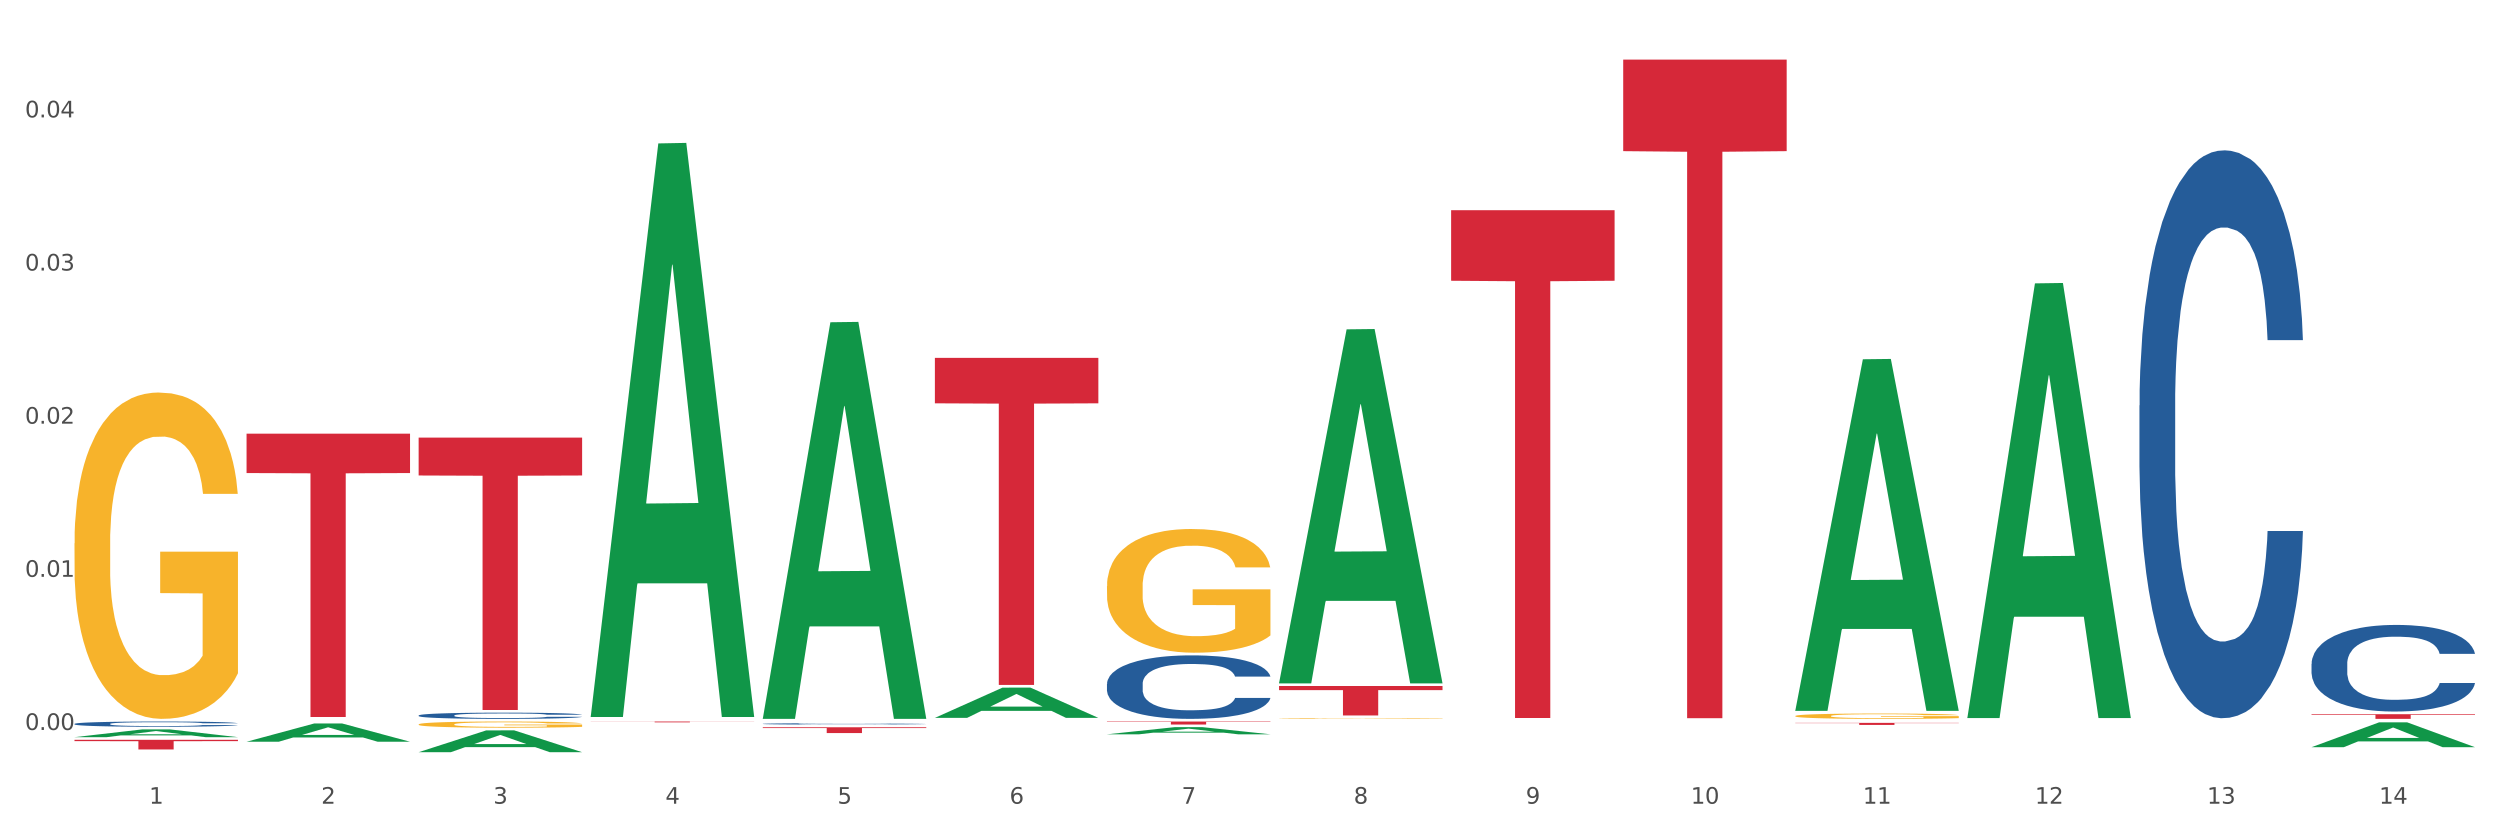 <?xml version="1.0" encoding="utf-8" standalone="no"?>
<!DOCTYPE svg PUBLIC "-//W3C//DTD SVG 1.1//EN"
  "http://www.w3.org/Graphics/SVG/1.1/DTD/svg11.dtd">
<svg xmlns:xlink="http://www.w3.org/1999/xlink" width="1080pt" height="360pt" viewBox="0 0 1080 360" xmlns="http://www.w3.org/2000/svg" version="1.1">
 <rect x="0" y="0" width="1080" height="360" fill="#333333" stroke="none"/>
 <defs>
  <style type="text/css">*{stroke-linejoin: round; stroke-linecap: butt}</style>
 </defs>
 <g id="figure_1">
  <g id="patch_1">
   <path d="M 0 360 
L 1080 360 
L 1080 0 
L 0 0 
z
" style="fill: #ffffff; stroke: #ffffff; stroke-linejoin: miter"/>
  </g>
  <g id="axes_1">
   <g id="matplotlib.axis_1">
    <g id="xtick_1">
     <g id="text_1">
      <!-- 1 -->
      <g style="fill: #4d4d4d" transform="translate(64.432 347.204) scale(0.096 -0.096)">
       <defs>
        <path id="DejaVuSans-31" d="M 794 531 
L 1825 531 
L 1825 4091 
L 703 3866 
L 703 4441 
L 1819 4666 
L 2450 4666 
L 2450 531 
L 3481 531 
L 3481 0 
L 794 0 
L 794 531 
z
" transform="scale(0.016)"/>
       </defs>
       <use xlink:href="#DejaVuSans-31"/>
      </g>
     </g>
    </g>
    <g id="xtick_2">
     <g id="text_2">
      <!-- 2 -->
      <g style="fill: #4d4d4d" transform="translate(138.771 347.204) scale(0.096 -0.096)">
       <defs>
        <path id="DejaVuSans-32" d="M 1228 531 
L 3431 531 
L 3431 0 
L 469 0 
L 469 531 
Q 828 903 1448 1529 
Q 2069 2156 2228 2338 
Q 2531 2678 2651 2914 
Q 2772 3150 2772 3378 
Q 2772 3750 2511 3984 
Q 2250 4219 1831 4219 
Q 1534 4219 1204 4116 
Q 875 4013 500 3803 
L 500 4441 
Q 881 4594 1212 4672 
Q 1544 4750 1819 4750 
Q 2544 4750 2975 4387 
Q 3406 4025 3406 3419 
Q 3406 3131 3298 2873 
Q 3191 2616 2906 2266 
Q 2828 2175 2409 1742 
Q 1991 1309 1228 531 
z
" transform="scale(0.016)"/>
       </defs>
       <use xlink:href="#DejaVuSans-32"/>
      </g>
     </g>
    </g>
    <g id="xtick_3">
     <g id="text_3">
      <!-- 3 -->
      <g style="fill: #4d4d4d" transform="translate(213.109 347.204) scale(0.096 -0.096)">
       <defs>
        <path id="DejaVuSans-33" d="M 2597 2516 
Q 3050 2419 3304 2112 
Q 3559 1806 3559 1356 
Q 3559 666 3084 287 
Q 2609 -91 1734 -91 
Q 1441 -91 1130 -33 
Q 819 25 488 141 
L 488 750 
Q 750 597 1062 519 
Q 1375 441 1716 441 
Q 2309 441 2620 675 
Q 2931 909 2931 1356 
Q 2931 1769 2642 2001 
Q 2353 2234 1838 2234 
L 1294 2234 
L 1294 2753 
L 1863 2753 
Q 2328 2753 2575 2939 
Q 2822 3125 2822 3475 
Q 2822 3834 2567 4026 
Q 2313 4219 1838 4219 
Q 1578 4219 1281 4162 
Q 984 4106 628 3988 
L 628 4550 
Q 988 4650 1302 4700 
Q 1616 4750 1894 4750 
Q 2613 4750 3031 4423 
Q 3450 4097 3450 3541 
Q 3450 3153 3228 2886 
Q 3006 2619 2597 2516 
z
" transform="scale(0.016)"/>
       </defs>
       <use xlink:href="#DejaVuSans-33"/>
      </g>
     </g>
    </g>
    <g id="xtick_4">
     <g id="text_4">
      <!-- 4 -->
      <g style="fill: #4d4d4d" transform="translate(287.448 347.204) scale(0.096 -0.096)">
       <defs>
        <path id="DejaVuSans-34" d="M 2419 4116 
L 825 1625 
L 2419 1625 
L 2419 4116 
z
M 2253 4666 
L 3047 4666 
L 3047 1625 
L 3713 1625 
L 3713 1100 
L 3047 1100 
L 3047 0 
L 2419 0 
L 2419 1100 
L 313 1100 
L 313 1709 
L 2253 4666 
z
" transform="scale(0.016)"/>
       </defs>
       <use xlink:href="#DejaVuSans-34"/>
      </g>
     </g>
    </g>
    <g id="xtick_5">
     <g id="text_5">
      <!-- 5 -->
      <g style="fill: #4d4d4d" transform="translate(361.787 347.204) scale(0.096 -0.096)">
       <defs>
        <path id="DejaVuSans-35" d="M 691 4666 
L 3169 4666 
L 3169 4134 
L 1269 4134 
L 1269 2991 
Q 1406 3038 1543 3061 
Q 1681 3084 1819 3084 
Q 2600 3084 3056 2656 
Q 3513 2228 3513 1497 
Q 3513 744 3044 326 
Q 2575 -91 1722 -91 
Q 1428 -91 1123 -41 
Q 819 9 494 109 
L 494 744 
Q 775 591 1075 516 
Q 1375 441 1709 441 
Q 2250 441 2565 725 
Q 2881 1009 2881 1497 
Q 2881 1984 2565 2268 
Q 2250 2553 1709 2553 
Q 1456 2553 1204 2497 
Q 953 2441 691 2322 
L 691 4666 
z
" transform="scale(0.016)"/>
       </defs>
       <use xlink:href="#DejaVuSans-35"/>
      </g>
     </g>
    </g>
    <g id="xtick_6">
     <g id="text_6">
      <!-- 6 -->
      <g style="fill: #4d4d4d" transform="translate(436.125 347.204) scale(0.096 -0.096)">
       <defs>
        <path id="DejaVuSans-36" d="M 2113 2584 
Q 1688 2584 1439 2293 
Q 1191 2003 1191 1497 
Q 1191 994 1439 701 
Q 1688 409 2113 409 
Q 2538 409 2786 701 
Q 3034 994 3034 1497 
Q 3034 2003 2786 2293 
Q 2538 2584 2113 2584 
z
M 3366 4563 
L 3366 3988 
Q 3128 4100 2886 4159 
Q 2644 4219 2406 4219 
Q 1781 4219 1451 3797 
Q 1122 3375 1075 2522 
Q 1259 2794 1537 2939 
Q 1816 3084 2150 3084 
Q 2853 3084 3261 2657 
Q 3669 2231 3669 1497 
Q 3669 778 3244 343 
Q 2819 -91 2113 -91 
Q 1303 -91 875 529 
Q 447 1150 447 2328 
Q 447 3434 972 4092 
Q 1497 4750 2381 4750 
Q 2619 4750 2861 4703 
Q 3103 4656 3366 4563 
z
" transform="scale(0.016)"/>
       </defs>
       <use xlink:href="#DejaVuSans-36"/>
      </g>
     </g>
    </g>
    <g id="xtick_7">
     <g id="text_7">
      <!-- 7 -->
      <g style="fill: #4d4d4d" transform="translate(510.464 347.204) scale(0.096 -0.096)">
       <defs>
        <path id="DejaVuSans-37" d="M 525 4666 
L 3525 4666 
L 3525 4397 
L 1831 0 
L 1172 0 
L 2766 4134 
L 525 4134 
L 525 4666 
z
" transform="scale(0.016)"/>
       </defs>
       <use xlink:href="#DejaVuSans-37"/>
      </g>
     </g>
    </g>
    <g id="xtick_8">
     <g id="text_8">
      <!-- 8 -->
      <g style="fill: #4d4d4d" transform="translate(584.803 347.204) scale(0.096 -0.096)">
       <defs>
        <path id="DejaVuSans-38" d="M 2034 2216 
Q 1584 2216 1326 1975 
Q 1069 1734 1069 1313 
Q 1069 891 1326 650 
Q 1584 409 2034 409 
Q 2484 409 2743 651 
Q 3003 894 3003 1313 
Q 3003 1734 2745 1975 
Q 2488 2216 2034 2216 
z
M 1403 2484 
Q 997 2584 770 2862 
Q 544 3141 544 3541 
Q 544 4100 942 4425 
Q 1341 4750 2034 4750 
Q 2731 4750 3128 4425 
Q 3525 4100 3525 3541 
Q 3525 3141 3298 2862 
Q 3072 2584 2669 2484 
Q 3125 2378 3379 2068 
Q 3634 1759 3634 1313 
Q 3634 634 3220 271 
Q 2806 -91 2034 -91 
Q 1263 -91 848 271 
Q 434 634 434 1313 
Q 434 1759 690 2068 
Q 947 2378 1403 2484 
z
M 1172 3481 
Q 1172 3119 1398 2916 
Q 1625 2713 2034 2713 
Q 2441 2713 2670 2916 
Q 2900 3119 2900 3481 
Q 2900 3844 2670 4047 
Q 2441 4250 2034 4250 
Q 1625 4250 1398 4047 
Q 1172 3844 1172 3481 
z
" transform="scale(0.016)"/>
       </defs>
       <use xlink:href="#DejaVuSans-38"/>
      </g>
     </g>
    </g>
    <g id="xtick_9">
     <g id="text_9">
      <!-- 9 -->
      <g style="fill: #4d4d4d" transform="translate(659.142 347.204) scale(0.096 -0.096)">
       <defs>
        <path id="DejaVuSans-39" d="M 703 97 
L 703 672 
Q 941 559 1184 500 
Q 1428 441 1663 441 
Q 2288 441 2617 861 
Q 2947 1281 2994 2138 
Q 2813 1869 2534 1725 
Q 2256 1581 1919 1581 
Q 1219 1581 811 2004 
Q 403 2428 403 3163 
Q 403 3881 828 4315 
Q 1253 4750 1959 4750 
Q 2769 4750 3195 4129 
Q 3622 3509 3622 2328 
Q 3622 1225 3098 567 
Q 2575 -91 1691 -91 
Q 1453 -91 1209 -44 
Q 966 3 703 97 
z
M 1959 2075 
Q 2384 2075 2632 2365 
Q 2881 2656 2881 3163 
Q 2881 3666 2632 3958 
Q 2384 4250 1959 4250 
Q 1534 4250 1286 3958 
Q 1038 3666 1038 3163 
Q 1038 2656 1286 2365 
Q 1534 2075 1959 2075 
z
" transform="scale(0.016)"/>
       </defs>
       <use xlink:href="#DejaVuSans-39"/>
      </g>
     </g>
    </g>
    <g id="xtick_10">
     <g id="text_10">
      <!-- 10 -->
      <g style="fill: #4d4d4d" transform="translate(730.426 347.204) scale(0.096 -0.096)">
       <defs>
        <path id="DejaVuSans-30" d="M 2034 4250 
Q 1547 4250 1301 3770 
Q 1056 3291 1056 2328 
Q 1056 1369 1301 889 
Q 1547 409 2034 409 
Q 2525 409 2770 889 
Q 3016 1369 3016 2328 
Q 3016 3291 2770 3770 
Q 2525 4250 2034 4250 
z
M 2034 4750 
Q 2819 4750 3233 4129 
Q 3647 3509 3647 2328 
Q 3647 1150 3233 529 
Q 2819 -91 2034 -91 
Q 1250 -91 836 529 
Q 422 1150 422 2328 
Q 422 3509 836 4129 
Q 1250 4750 2034 4750 
z
" transform="scale(0.016)"/>
       </defs>
       <use xlink:href="#DejaVuSans-31"/>
       <use xlink:href="#DejaVuSans-30" transform="translate(63.623 0)"/>
      </g>
     </g>
    </g>
    <g id="xtick_11">
     <g id="text_11">
      <!-- 11 -->
      <g style="fill: #4d4d4d" transform="translate(804.765 347.204) scale(0.096 -0.096)">
       <use xlink:href="#DejaVuSans-31"/>
       <use xlink:href="#DejaVuSans-31" transform="translate(63.623 0)"/>
      </g>
     </g>
    </g>
    <g id="xtick_12">
     <g id="text_12">
      <!-- 12 -->
      <g style="fill: #4d4d4d" transform="translate(879.104 347.204) scale(0.096 -0.096)">
       <use xlink:href="#DejaVuSans-31"/>
       <use xlink:href="#DejaVuSans-32" transform="translate(63.623 0)"/>
      </g>
     </g>
    </g>
    <g id="xtick_13">
     <g id="text_13">
      <!-- 13 -->
      <g style="fill: #4d4d4d" transform="translate(953.442 347.204) scale(0.096 -0.096)">
       <use xlink:href="#DejaVuSans-31"/>
       <use xlink:href="#DejaVuSans-33" transform="translate(63.623 0)"/>
      </g>
     </g>
    </g>
    <g id="xtick_14">
     <g id="text_14">
      <!-- 14 -->
      <g style="fill: #4d4d4d" transform="translate(1027.781 347.204) scale(0.096 -0.096)">
       <use xlink:href="#DejaVuSans-31"/>
       <use xlink:href="#DejaVuSans-34" transform="translate(63.623 0)"/>
      </g>
     </g>
    </g>
    <g id="xtick_15"/>
    <g id="xtick_16"/>
    <g id="xtick_17"/>
    <g id="xtick_18"/>
    <g id="xtick_19"/>
    <g id="xtick_20"/>
    <g id="xtick_21"/>
    <g id="xtick_22"/>
    <g id="xtick_23"/>
    <g id="xtick_24"/>
    <g id="xtick_25"/>
    <g id="xtick_26"/>
    <g id="xtick_27"/>
   </g>
   <g id="matplotlib.axis_2">
    <g id="ytick_1">
     <g id="text_15">
      <!-- 0.00 -->
      <g style="fill: #4d4d4d" transform="translate(10.8 315.344) scale(0.096 -0.096)">
       <defs>
        <path id="DejaVuSans-2e" d="M 684 794 
L 1344 794 
L 1344 0 
L 684 0 
L 684 794 
z
" transform="scale(0.016)"/>
       </defs>
       <use xlink:href="#DejaVuSans-30"/>
       <use xlink:href="#DejaVuSans-2e" transform="translate(63.623 0)"/>
       <use xlink:href="#DejaVuSans-30" transform="translate(95.41 0)"/>
       <use xlink:href="#DejaVuSans-30" transform="translate(159.033 0)"/>
      </g>
     </g>
    </g>
    <g id="ytick_2">
     <g id="text_16">
      <!-- 0.01 -->
      <g style="fill: #4d4d4d" transform="translate(10.8 249.188) scale(0.096 -0.096)">
       <use xlink:href="#DejaVuSans-30"/>
       <use xlink:href="#DejaVuSans-2e" transform="translate(63.623 0)"/>
       <use xlink:href="#DejaVuSans-30" transform="translate(95.41 0)"/>
       <use xlink:href="#DejaVuSans-31" transform="translate(159.033 0)"/>
      </g>
     </g>
    </g>
    <g id="ytick_3">
     <g id="text_17">
      <!-- 0.02 -->
      <g style="fill: #4d4d4d" transform="translate(10.8 183.032) scale(0.096 -0.096)">
       <use xlink:href="#DejaVuSans-30"/>
       <use xlink:href="#DejaVuSans-2e" transform="translate(63.623 0)"/>
       <use xlink:href="#DejaVuSans-30" transform="translate(95.41 0)"/>
       <use xlink:href="#DejaVuSans-32" transform="translate(159.033 0)"/>
      </g>
     </g>
    </g>
    <g id="ytick_4">
     <g id="text_18">
      <!-- 0.03 -->
      <g style="fill: #4d4d4d" transform="translate(10.8 116.876) scale(0.096 -0.096)">
       <use xlink:href="#DejaVuSans-30"/>
       <use xlink:href="#DejaVuSans-2e" transform="translate(63.623 0)"/>
       <use xlink:href="#DejaVuSans-30" transform="translate(95.41 0)"/>
       <use xlink:href="#DejaVuSans-33" transform="translate(159.033 0)"/>
      </g>
     </g>
    </g>
    <g id="ytick_5">
     <g id="text_19">
      <!-- 0.04 -->
      <g style="fill: #4d4d4d" transform="translate(10.8 50.72) scale(0.096 -0.096)">
       <use xlink:href="#DejaVuSans-30"/>
       <use xlink:href="#DejaVuSans-2e" transform="translate(63.623 0)"/>
       <use xlink:href="#DejaVuSans-30" transform="translate(95.41 0)"/>
       <use xlink:href="#DejaVuSans-34" transform="translate(159.033 0)"/>
      </g>
     </g>
    </g>
    <g id="ytick_6"/>
    <g id="ytick_7"/>
    <g id="ytick_8"/>
    <g id="ytick_9"/>
   </g>
   <g id="PolyCollection_1">
    <path d="M 32.175 318.455 
L 32.248 318.452 
L 61.37 315.108 
L 73.456 315.105 
L 102.797 318.461 
L 88.818 318.461 
L 82.484 317.68 
L 52.415 317.68 
L 52.197 317.692 
L 46.081 318.461 
L 32.175 318.461 
L 32.175 318.455 
L 56.201 317.213 
L 78.698 317.21 
L 67.559 315.82 
L 67.413 315.814 
L 67.267 315.823 
L 56.128 317.21 
L 56.201 317.213 
L 32.175 318.455 
z
" clip-path="url(#p816a949f11)" style="fill: #109648"/>
    <path d="M 329.53 314.169 
L 400.152 314.169 
L 400.152 314.518 
L 372.371 314.52 
L 372.371 316.681 
L 357.143 316.681 
L 357.143 314.52 
L 329.53 314.518 
L 329.53 314.171 
L 329.53 314.169 
z
" clip-path="url(#p816a949f11)" style="fill: #d62839"/>
    <path d="M 255.191 311.697 
L 325.813 311.697 
L 325.813 311.747 
L 298.033 311.747 
L 298.033 312.057 
L 282.804 312.057 
L 282.804 311.747 
L 255.191 311.747 
L 255.191 311.697 
L 255.191 311.697 
z
" clip-path="url(#p816a949f11)" style="fill: #d62839"/>
    <path d="M 180.852 189.058 
L 251.474 189.058 
L 251.474 205.409 
L 223.694 205.519 
L 223.694 306.719 
L 208.465 306.719 
L 208.465 205.519 
L 180.852 205.409 
L 180.852 189.168 
L 180.852 189.058 
z
" clip-path="url(#p816a949f11)" style="fill: #d62839"/>
    <path d="M 106.514 187.346 
L 177.135 187.346 
L 177.135 204.356 
L 149.355 204.471 
L 149.355 309.746 
L 134.126 309.746 
L 134.126 204.471 
L 106.514 204.356 
L 106.514 187.461 
L 106.514 187.346 
z
" clip-path="url(#p816a949f11)" style="fill: #d62839"/>
    <path d="M 32.175 319.605 
L 102.797 319.605 
L 102.797 320.182 
L 75.017 320.186 
L 75.017 323.756 
L 59.788 323.756 
L 59.788 320.186 
L 32.175 320.182 
L 32.175 319.609 
L 32.175 319.605 
z
" clip-path="url(#p816a949f11)" style="fill: #d62839"/>
    <path d="M 180.852 309.071 
L 180.936 309.069 
L 180.936 309 
L 181.186 308.907 
L 182.105 308.735 
L 183.273 308.604 
L 185.277 308.452 
L 186.362 308.388 
L 187.781 308.317 
L 190.703 308.201 
L 194.042 308.103 
L 196.379 308.049 
L 198.132 308.015 
L 202.056 307.953 
L 204.31 307.926 
L 206.647 307.904 
L 208.65 307.889 
L 211.989 307.872 
L 214.661 307.865 
L 217.749 307.862 
L 220.337 307.865 
L 223.76 307.875 
L 228.768 307.904 
L 230.688 307.921 
L 233.276 307.951 
L 235.947 307.99 
L 238.118 308.029 
L 240.622 308.086 
L 243.21 308.16 
L 245.714 308.253 
L 247.467 308.339 
L 248.886 308.43 
L 250.139 308.54 
L 251.057 308.661 
L 251.474 308.762 
L 236.198 308.762 
L 235.78 308.671 
L 234.946 308.572 
L 234.111 308.506 
L 233.193 308.452 
L 231.774 308.391 
L 230.521 308.351 
L 228.434 308.305 
L 226.514 308.275 
L 224.928 308.258 
L 223.008 308.243 
L 218.918 308.228 
L 215.996 308.228 
L 214.16 308.233 
L 211.906 308.246 
L 209.986 308.263 
L 207.732 308.292 
L 205.979 308.324 
L 204.226 308.366 
L 203.224 308.396 
L 201.722 308.45 
L 200.72 308.494 
L 199.384 308.57 
L 198.633 308.624 
L 197.297 308.764 
L 196.713 308.867 
L 196.463 308.939 
L 196.296 309.017 
L 196.296 309.401 
L 196.797 309.573 
L 197.214 309.646 
L 197.882 309.73 
L 199.134 309.838 
L 200.97 309.944 
L 202.89 310.02 
L 204.476 310.066 
L 205.979 310.101 
L 207.482 310.128 
L 209.318 310.152 
L 210.821 310.167 
L 213.075 310.182 
L 215.746 310.189 
L 217.833 310.189 
L 222.09 310.177 
L 224.01 310.165 
L 225.847 310.148 
L 227.85 310.121 
L 229.436 310.091 
L 230.354 310.069 
L 231.857 310.022 
L 233.026 309.973 
L 234.027 309.917 
L 234.695 309.867 
L 235.447 309.794 
L 236.031 309.71 
L 236.198 309.666 
L 251.474 309.666 
L 251.14 309.754 
L 250.556 309.84 
L 249.387 309.956 
L 248.469 310.022 
L 247.05 310.103 
L 245.547 310.172 
L 243.46 310.248 
L 241.54 310.305 
L 239.537 310.354 
L 237.367 310.398 
L 233.443 310.46 
L 232.024 310.477 
L 229.019 310.506 
L 226.681 310.524 
L 223.259 310.541 
L 219.753 310.551 
L 216.08 310.553 
L 212.824 310.548 
L 209.235 310.533 
L 206.981 310.519 
L 204.476 310.497 
L 201.555 310.462 
L 198.8 310.42 
L 196.212 310.371 
L 193.791 310.315 
L 191.538 310.251 
L 188.616 310.145 
L 186.445 310.042 
L 184.859 309.946 
L 183.774 309.865 
L 182.689 309.762 
L 182.105 309.691 
L 181.186 309.518 
L 180.852 309.359 
L 180.852 309.071 
z
" clip-path="url(#p816a949f11)" style="fill: #255c99"/>
    <path d="M 329.53 312.701 
L 329.613 312.701 
L 329.613 312.686 
L 329.864 312.665 
L 330.782 312.628 
L 331.951 312.599 
L 333.954 312.566 
L 335.039 312.552 
L 336.458 312.536 
L 339.38 312.511 
L 342.719 312.49 
L 345.057 312.478 
L 346.81 312.47 
L 350.733 312.457 
L 352.987 312.451 
L 355.324 312.446 
L 357.328 312.443 
L 360.667 312.439 
L 363.338 312.438 
L 366.427 312.437 
L 369.015 312.438 
L 372.437 312.44 
L 377.446 312.446 
L 379.366 312.45 
L 381.954 312.456 
L 384.625 312.465 
L 386.795 312.474 
L 389.3 312.486 
L 391.887 312.502 
L 394.392 312.522 
L 396.145 312.541 
L 397.564 312.561 
L 398.816 312.585 
L 399.734 312.612 
L 400.152 312.634 
L 384.875 312.634 
L 384.458 312.614 
L 383.623 312.592 
L 382.788 312.578 
L 381.87 312.566 
L 380.451 312.552 
L 379.199 312.544 
L 377.112 312.534 
L 375.192 312.527 
L 373.606 312.523 
L 371.686 312.52 
L 367.595 312.517 
L 364.674 312.517 
L 362.837 312.518 
L 360.583 312.521 
L 358.663 312.525 
L 356.41 312.531 
L 354.656 312.538 
L 352.903 312.547 
L 351.902 312.554 
L 350.399 312.565 
L 349.397 312.575 
L 348.062 312.592 
L 347.31 312.603 
L 345.975 312.634 
L 345.391 312.657 
L 345.14 312.672 
L 344.973 312.689 
L 344.973 312.773 
L 345.474 312.811 
L 345.891 312.827 
L 346.559 312.845 
L 347.811 312.869 
L 349.648 312.892 
L 351.568 312.908 
L 353.154 312.919 
L 354.656 312.926 
L 356.159 312.932 
L 357.996 312.937 
L 359.498 312.941 
L 361.752 312.944 
L 364.423 312.945 
L 366.51 312.945 
L 370.768 312.943 
L 372.688 312.94 
L 374.524 312.936 
L 376.528 312.93 
L 378.114 312.924 
L 379.032 312.919 
L 380.534 312.909 
L 381.703 312.898 
L 382.705 312.886 
L 383.373 312.875 
L 384.124 312.859 
L 384.708 312.841 
L 384.875 312.831 
L 400.152 312.831 
L 399.818 312.85 
L 399.233 312.869 
L 398.065 312.894 
L 397.146 312.909 
L 395.727 312.927 
L 394.225 312.942 
L 392.138 312.958 
L 390.218 312.971 
L 388.214 312.981 
L 386.044 312.991 
L 382.121 313.004 
L 380.701 313.008 
L 377.696 313.015 
L 375.359 313.018 
L 371.936 313.022 
L 368.43 313.024 
L 364.757 313.025 
L 361.502 313.024 
L 357.912 313.021 
L 355.658 313.017 
L 353.154 313.013 
L 350.232 313.005 
L 347.477 312.996 
L 344.89 312.985 
L 342.469 312.973 
L 340.215 312.959 
L 337.293 312.936 
L 335.123 312.913 
L 333.537 312.892 
L 332.452 312.875 
L 331.366 312.852 
L 330.782 312.836 
L 329.864 312.799 
L 329.53 312.764 
L 329.53 312.701 
z
" clip-path="url(#p816a949f11)" style="fill: #255c99"/>
    <path d="M 478.207 295.445 
L 478.291 295.42 
L 478.291 294.718 
L 478.541 293.766 
L 479.459 292.012 
L 480.628 290.685 
L 482.632 289.131 
L 483.717 288.48 
L 485.136 287.753 
L 488.058 286.576 
L 491.397 285.573 
L 493.734 285.022 
L 495.487 284.671 
L 499.41 284.045 
L 501.664 283.769 
L 504.002 283.544 
L 506.005 283.394 
L 509.344 283.218 
L 512.016 283.143 
L 515.104 283.118 
L 517.692 283.143 
L 521.115 283.243 
L 526.123 283.544 
L 528.043 283.719 
L 530.631 284.02 
L 533.302 284.421 
L 535.473 284.822 
L 537.977 285.398 
L 540.565 286.15 
L 543.069 287.102 
L 544.822 287.979 
L 546.241 288.906 
L 547.493 290.033 
L 548.412 291.261 
L 548.829 292.288 
L 533.553 292.288 
L 533.135 291.361 
L 532.301 290.359 
L 531.466 289.682 
L 530.548 289.131 
L 529.128 288.505 
L 527.876 288.104 
L 525.789 287.628 
L 523.869 287.327 
L 522.283 287.152 
L 520.363 287.002 
L 516.273 286.851 
L 513.351 286.851 
L 511.515 286.901 
L 509.261 287.027 
L 507.341 287.202 
L 505.087 287.503 
L 503.334 287.828 
L 501.581 288.254 
L 500.579 288.555 
L 499.077 289.106 
L 498.075 289.557 
L 496.739 290.334 
L 495.988 290.885 
L 494.652 292.313 
L 494.068 293.365 
L 493.818 294.092 
L 493.651 294.894 
L 493.651 298.802 
L 494.151 300.556 
L 494.569 301.308 
L 495.237 302.16 
L 496.489 303.262 
L 498.325 304.339 
L 500.245 305.116 
L 501.831 305.592 
L 503.334 305.943 
L 504.837 306.219 
L 506.673 306.469 
L 508.176 306.619 
L 510.429 306.77 
L 513.101 306.845 
L 515.188 306.845 
L 519.445 306.72 
L 521.365 306.594 
L 523.202 306.419 
L 525.205 306.143 
L 526.791 305.843 
L 527.709 305.617 
L 529.212 305.141 
L 530.381 304.64 
L 531.382 304.064 
L 532.05 303.563 
L 532.801 302.811 
L 533.386 301.959 
L 533.553 301.508 
L 548.829 301.508 
L 548.495 302.41 
L 547.911 303.287 
L 546.742 304.465 
L 545.824 305.141 
L 544.405 305.968 
L 542.902 306.67 
L 540.815 307.446 
L 538.895 308.022 
L 536.892 308.524 
L 534.721 308.975 
L 530.798 309.601 
L 529.379 309.776 
L 526.374 310.077 
L 524.036 310.252 
L 520.614 310.428 
L 517.108 310.528 
L 513.435 310.553 
L 510.179 310.503 
L 506.59 310.353 
L 504.336 310.202 
L 501.831 309.977 
L 498.91 309.626 
L 496.155 309.2 
L 493.567 308.699 
L 491.146 308.123 
L 488.892 307.471 
L 485.971 306.394 
L 483.8 305.342 
L 482.214 304.365 
L 481.129 303.538 
L 480.044 302.485 
L 479.459 301.759 
L 478.541 300.005 
L 478.207 298.376 
L 478.207 295.445 
z
" clip-path="url(#p816a949f11)" style="fill: #255c99"/>
    <path d="M 924.24 175.177 
L 924.323 174.953 
L 924.323 168.68 
L 924.573 160.166 
L 925.492 144.482 
L 926.66 132.608 
L 928.664 118.717 
L 929.749 112.891 
L 931.168 106.394 
L 934.09 95.864 
L 937.429 86.902 
L 939.766 81.973 
L 941.519 78.836 
L 945.443 73.235 
L 947.697 70.77 
L 950.034 68.754 
L 952.037 67.409 
L 955.377 65.841 
L 958.048 65.169 
L 961.136 64.945 
L 963.724 65.169 
L 967.147 66.065 
L 972.155 68.754 
L 974.075 70.322 
L 976.663 73.011 
L 979.335 76.595 
L 981.505 80.18 
L 984.009 85.333 
L 986.597 92.055 
L 989.101 100.569 
L 990.854 108.41 
L 992.273 116.7 
L 993.526 126.782 
L 994.444 137.761 
L 994.861 146.947 
L 979.585 146.947 
L 979.168 138.657 
L 978.333 129.695 
L 977.498 123.646 
L 976.58 118.717 
L 975.161 113.115 
L 973.908 109.531 
L 971.822 105.274 
L 969.902 102.585 
L 968.316 101.017 
L 966.396 99.672 
L 962.305 98.328 
L 959.383 98.328 
L 957.547 98.776 
L 955.293 99.897 
L 953.373 101.465 
L 951.119 104.153 
L 949.366 107.066 
L 947.613 110.875 
L 946.611 113.564 
L 945.109 118.493 
L 944.107 122.525 
L 942.771 129.471 
L 942.02 134.4 
L 940.685 147.171 
L 940.1 156.581 
L 939.85 163.078 
L 939.683 170.248 
L 939.683 205.2 
L 940.184 220.883 
L 940.601 227.605 
L 941.269 235.222 
L 942.521 245.08 
L 944.358 254.715 
L 946.278 261.66 
L 947.864 265.917 
L 949.366 269.054 
L 950.869 271.518 
L 952.705 273.759 
L 954.208 275.103 
L 956.462 276.447 
L 959.133 277.119 
L 961.22 277.119 
L 965.477 275.999 
L 967.397 274.879 
L 969.234 273.311 
L 971.237 270.846 
L 972.823 268.157 
L 973.742 266.141 
L 975.244 261.884 
L 976.413 257.403 
L 977.415 252.25 
L 978.082 247.769 
L 978.834 241.048 
L 979.418 233.43 
L 979.585 229.397 
L 994.861 229.397 
L 994.527 237.463 
L 993.943 245.304 
L 992.774 255.835 
L 991.856 261.884 
L 990.437 269.278 
L 988.934 275.551 
L 986.847 282.497 
L 984.927 287.65 
L 982.924 292.131 
L 980.754 296.164 
L 976.83 301.765 
L 975.411 303.333 
L 972.406 306.022 
L 970.069 307.59 
L 966.646 309.158 
L 963.14 310.055 
L 959.467 310.279 
L 956.211 309.831 
L 952.622 308.486 
L 950.368 307.142 
L 947.864 305.126 
L 944.942 301.989 
L 942.187 298.18 
L 939.599 293.699 
L 937.178 288.546 
L 934.925 282.721 
L 932.003 273.087 
L 929.832 263.676 
L 928.246 254.939 
L 927.161 247.545 
L 926.076 238.135 
L 925.492 231.637 
L 924.573 215.954 
L 924.24 201.391 
L 924.24 175.177 
z
" clip-path="url(#p816a949f11)" style="fill: #255c99"/>
    <path d="M 998.578 286.779 
L 998.662 286.745 
L 998.662 285.788 
L 998.912 284.489 
L 999.83 282.097 
L 1000.999 280.286 
L 1003.003 278.167 
L 1004.088 277.279 
L 1005.507 276.288 
L 1008.429 274.681 
L 1011.768 273.315 
L 1014.105 272.563 
L 1015.858 272.084 
L 1019.781 271.23 
L 1022.035 270.854 
L 1024.373 270.546 
L 1026.376 270.341 
L 1029.715 270.102 
L 1032.387 270 
L 1035.475 269.965 
L 1038.063 270 
L 1041.486 270.136 
L 1046.494 270.546 
L 1048.414 270.786 
L 1051.002 271.196 
L 1053.673 271.743 
L 1055.844 272.289 
L 1058.348 273.075 
L 1060.936 274.101 
L 1063.44 275.399 
L 1065.193 276.595 
L 1066.612 277.86 
L 1067.864 279.397 
L 1068.783 281.072 
L 1069.2 282.473 
L 1053.924 282.473 
L 1053.506 281.209 
L 1052.671 279.842 
L 1051.837 278.919 
L 1050.918 278.167 
L 1049.499 277.313 
L 1048.247 276.766 
L 1046.16 276.117 
L 1044.24 275.707 
L 1042.654 275.467 
L 1040.734 275.262 
L 1036.644 275.057 
L 1033.722 275.057 
L 1031.886 275.126 
L 1029.632 275.297 
L 1027.712 275.536 
L 1025.458 275.946 
L 1023.705 276.39 
L 1021.952 276.971 
L 1020.95 277.381 
L 1019.448 278.133 
L 1018.446 278.748 
L 1017.11 279.808 
L 1016.359 280.559 
L 1015.023 282.507 
L 1014.439 283.943 
L 1014.188 284.934 
L 1014.022 286.027 
L 1014.022 291.358 
L 1014.522 293.751 
L 1014.94 294.776 
L 1015.608 295.938 
L 1016.86 297.441 
L 1018.696 298.911 
L 1020.616 299.97 
L 1022.202 300.62 
L 1023.705 301.098 
L 1025.207 301.474 
L 1027.044 301.816 
L 1028.547 302.021 
L 1030.8 302.226 
L 1033.472 302.328 
L 1035.559 302.328 
L 1039.816 302.157 
L 1041.736 301.986 
L 1043.572 301.747 
L 1045.576 301.371 
L 1047.162 300.961 
L 1048.08 300.654 
L 1049.583 300.004 
L 1050.752 299.321 
L 1051.753 298.535 
L 1052.421 297.851 
L 1053.172 296.826 
L 1053.757 295.664 
L 1053.924 295.049 
L 1069.2 295.049 
L 1068.866 296.279 
L 1068.282 297.476 
L 1067.113 299.082 
L 1066.195 300.004 
L 1064.776 301.132 
L 1063.273 302.089 
L 1061.186 303.148 
L 1059.266 303.934 
L 1057.263 304.618 
L 1055.092 305.233 
L 1051.169 306.087 
L 1049.75 306.327 
L 1046.745 306.737 
L 1044.407 306.976 
L 1040.985 307.215 
L 1037.479 307.352 
L 1033.806 307.386 
L 1030.55 307.318 
L 1026.96 307.113 
L 1024.707 306.908 
L 1022.202 306.6 
L 1019.281 306.122 
L 1016.526 305.541 
L 1013.938 304.857 
L 1011.517 304.071 
L 1009.263 303.183 
L 1006.342 301.713 
L 1004.171 300.278 
L 1002.585 298.945 
L 1001.5 297.817 
L 1000.415 296.382 
L 999.83 295.391 
L 998.912 292.999 
L 998.578 290.777 
L 998.578 286.779 
z
" clip-path="url(#p816a949f11)" style="fill: #255c99"/>
    <path d="M 32.175 234.714 
L 32.258 234.586 
L 32.258 229.95 
L 32.425 225.959 
L 33.259 216.302 
L 34.51 208.319 
L 35.427 204.07 
L 36.344 200.593 
L 37.428 197.117 
L 38.762 193.512 
L 41.18 188.233 
L 42.681 185.529 
L 44.515 182.696 
L 47.85 178.576 
L 50.268 176.258 
L 52.77 174.327 
L 56.855 172.009 
L 59.523 170.979 
L 62.358 170.206 
L 65.777 169.691 
L 68.361 169.563 
L 74.031 169.949 
L 78.867 171.108 
L 81.202 172.009 
L 84.203 173.554 
L 85.788 174.584 
L 88.372 176.644 
L 91.04 179.348 
L 92.875 181.666 
L 95.626 186.044 
L 97.711 190.421 
L 99.628 195.829 
L 100.629 199.563 
L 101.379 203.04 
L 102.046 207.031 
L 102.713 213.34 
L 87.705 213.34 
L 87.122 208.834 
L 86.204 204.585 
L 84.87 200.465 
L 83.703 197.889 
L 81.702 194.67 
L 79.868 192.61 
L 77.95 191.065 
L 75.615 189.778 
L 73.781 189.134 
L 71.196 188.619 
L 66.11 188.748 
L 62.692 189.778 
L 60.357 191.065 
L 58.856 192.224 
L 57.522 193.512 
L 56.021 195.314 
L 54.27 198.018 
L 53.02 200.465 
L 51.769 203.555 
L 50.768 206.645 
L 49.851 210.25 
L 49.101 214.113 
L 48.517 218.105 
L 48.017 222.997 
L 47.6 231.109 
L 47.6 248.749 
L 47.767 252.741 
L 48.184 258.02 
L 48.684 262.011 
L 49.518 266.775 
L 50.268 269.994 
L 51.686 274.629 
L 53.27 278.492 
L 54.52 280.939 
L 55.771 282.999 
L 57.939 285.831 
L 60.357 288.149 
L 62.441 289.565 
L 65.276 290.853 
L 67.194 291.368 
L 68.862 291.626 
L 72.947 291.626 
L 75.865 291.239 
L 79.117 290.338 
L 81.619 289.179 
L 83.703 287.763 
L 86.038 285.445 
L 87.538 283.256 
L 87.538 256.346 
L 69.195 256.217 
L 69.195 238.32 
L 102.797 238.32 
L 102.797 290.853 
L 101.379 293.557 
L 99.795 296.003 
L 98.128 298.192 
L 95.626 300.896 
L 92.625 303.471 
L 89.956 305.274 
L 87.122 306.819 
L 83.786 308.235 
L 79.451 309.523 
L 76.783 310.038 
L 73.447 310.424 
L 69.529 310.553 
L 66.11 310.296 
L 62.775 309.652 
L 59.273 308.493 
L 55.855 306.819 
L 53.27 305.145 
L 50.685 303.085 
L 47.934 300.381 
L 45.766 297.806 
L 44.098 295.488 
L 42.264 292.527 
L 40.263 288.664 
L 38.762 285.188 
L 37.428 281.582 
L 36.01 276.947 
L 35.01 272.956 
L 34.009 267.934 
L 33.426 264.2 
L 32.759 258.406 
L 32.258 250.294 
L 32.175 234.714 
z
" clip-path="url(#p816a949f11)" style="fill: #f7b32b"/>
    <path d="M 180.852 312.932 
L 180.936 312.93 
L 180.936 312.842 
L 181.103 312.766 
L 181.936 312.583 
L 183.187 312.432 
L 184.104 312.351 
L 185.021 312.285 
L 186.105 312.219 
L 187.439 312.151 
L 189.857 312.051 
L 191.358 312 
L 193.192 311.946 
L 196.528 311.868 
L 198.946 311.824 
L 201.447 311.787 
L 205.533 311.743 
L 208.201 311.724 
L 211.036 311.709 
L 214.454 311.699 
L 217.039 311.697 
L 222.709 311.704 
L 227.545 311.726 
L 229.879 311.743 
L 232.881 311.772 
L 234.465 311.792 
L 237.05 311.831 
L 239.718 311.882 
L 241.552 311.926 
L 244.304 312.009 
L 246.388 312.092 
L 248.306 312.195 
L 249.306 312.266 
L 250.057 312.332 
L 250.724 312.407 
L 251.391 312.527 
L 236.383 312.527 
L 235.799 312.441 
L 234.882 312.361 
L 233.548 312.283 
L 232.38 312.234 
L 230.379 312.173 
L 228.545 312.134 
L 226.627 312.105 
L 224.293 312.08 
L 222.458 312.068 
L 219.874 312.058 
L 214.788 312.061 
L 211.369 312.08 
L 209.034 312.105 
L 207.534 312.127 
L 206.2 312.151 
L 204.699 312.185 
L 202.948 312.236 
L 201.697 312.283 
L 200.446 312.341 
L 199.446 312.4 
L 198.529 312.468 
L 197.778 312.542 
L 197.195 312.617 
L 196.694 312.71 
L 196.277 312.864 
L 196.277 313.198 
L 196.444 313.274 
L 196.861 313.374 
L 197.361 313.45 
L 198.195 313.54 
L 198.946 313.601 
L 200.363 313.689 
L 201.947 313.762 
L 203.198 313.809 
L 204.449 313.848 
L 206.616 313.902 
L 209.034 313.946 
L 211.119 313.972 
L 213.954 313.997 
L 215.871 314.007 
L 217.539 314.011 
L 221.625 314.011 
L 224.543 314.004 
L 227.795 313.987 
L 230.296 313.965 
L 232.38 313.938 
L 234.715 313.894 
L 236.216 313.853 
L 236.216 313.342 
L 217.873 313.34 
L 217.873 313.001 
L 251.474 313.001 
L 251.474 313.997 
L 250.057 314.048 
L 248.473 314.094 
L 246.805 314.136 
L 244.304 314.187 
L 241.302 314.236 
L 238.634 314.27 
L 235.799 314.3 
L 232.464 314.326 
L 228.128 314.351 
L 225.46 314.361 
L 222.125 314.368 
L 218.206 314.37 
L 214.788 314.366 
L 211.452 314.353 
L 207.951 314.331 
L 204.532 314.3 
L 201.947 314.268 
L 199.362 314.229 
L 196.611 314.178 
L 194.443 314.129 
L 192.776 314.085 
L 190.941 314.029 
L 188.94 313.955 
L 187.439 313.889 
L 186.105 313.821 
L 184.688 313.733 
L 183.687 313.657 
L 182.687 313.562 
L 182.103 313.491 
L 181.436 313.382 
L 180.936 313.228 
L 180.852 312.932 
z
" clip-path="url(#p816a949f11)" style="fill: #f7b32b"/>
    <path d="M 478.207 253.225 
L 478.291 253.176 
L 478.291 251.419 
L 478.457 249.906 
L 479.291 246.245 
L 480.542 243.219 
L 481.459 241.608 
L 482.376 240.29 
L 483.46 238.972 
L 484.794 237.606 
L 487.212 235.604 
L 488.713 234.579 
L 490.547 233.506 
L 493.882 231.944 
L 496.3 231.065 
L 498.802 230.333 
L 502.887 229.454 
L 505.555 229.064 
L 508.39 228.771 
L 511.809 228.576 
L 514.394 228.527 
L 520.063 228.673 
L 524.899 229.113 
L 527.234 229.454 
L 530.236 230.04 
L 531.82 230.431 
L 534.405 231.211 
L 537.073 232.237 
L 538.907 233.115 
L 541.658 234.775 
L 543.743 236.434 
L 545.661 238.484 
L 546.661 239.9 
L 547.412 241.218 
L 548.079 242.731 
L 548.746 245.122 
L 533.737 245.122 
L 533.154 243.414 
L 532.237 241.803 
L 530.903 240.241 
L 529.735 239.265 
L 527.734 238.045 
L 525.9 237.264 
L 523.982 236.678 
L 521.648 236.19 
L 519.813 235.946 
L 517.228 235.751 
L 512.142 235.8 
L 508.724 236.19 
L 506.389 236.678 
L 504.888 237.118 
L 503.554 237.606 
L 502.054 238.289 
L 500.303 239.314 
L 499.052 240.241 
L 497.801 241.413 
L 496.801 242.584 
L 495.884 243.951 
L 495.133 245.415 
L 494.549 246.928 
L 494.049 248.783 
L 493.632 251.858 
L 493.632 258.545 
L 493.799 260.058 
L 494.216 262.06 
L 494.716 263.573 
L 495.55 265.379 
L 496.3 266.599 
L 497.718 268.356 
L 499.302 269.821 
L 500.553 270.748 
L 501.803 271.529 
L 503.971 272.603 
L 506.389 273.481 
L 508.474 274.018 
L 511.309 274.506 
L 513.226 274.702 
L 514.894 274.799 
L 518.979 274.799 
L 521.898 274.653 
L 525.149 274.311 
L 527.651 273.872 
L 529.735 273.335 
L 532.07 272.456 
L 533.571 271.626 
L 533.571 261.425 
L 515.227 261.376 
L 515.227 254.592 
L 548.829 254.592 
L 548.829 274.506 
L 547.412 275.531 
L 545.827 276.459 
L 544.16 277.288 
L 541.658 278.314 
L 538.657 279.29 
L 535.989 279.973 
L 533.154 280.559 
L 529.819 281.096 
L 525.483 281.584 
L 522.815 281.779 
L 519.48 281.925 
L 515.561 281.974 
L 512.142 281.877 
L 508.807 281.633 
L 505.305 281.193 
L 501.887 280.559 
L 499.302 279.924 
L 496.717 279.143 
L 493.966 278.118 
L 491.798 277.142 
L 490.13 276.263 
L 488.296 275.141 
L 486.295 273.677 
L 484.794 272.359 
L 483.46 270.992 
L 482.043 269.235 
L 481.042 267.722 
L 480.042 265.818 
L 479.458 264.403 
L 478.791 262.206 
L 478.291 259.131 
L 478.207 253.225 
z
" clip-path="url(#p816a949f11)" style="fill: #f7b32b"/>
    <path d="M 552.546 310.381 
L 552.629 310.381 
L 552.629 310.37 
L 552.796 310.361 
L 553.63 310.339 
L 554.881 310.321 
L 555.798 310.311 
L 556.715 310.304 
L 557.799 310.296 
L 559.133 310.288 
L 561.551 310.276 
L 563.052 310.269 
L 564.886 310.263 
L 568.221 310.254 
L 570.639 310.248 
L 573.141 310.244 
L 577.226 310.239 
L 579.894 310.236 
L 582.729 310.235 
L 586.148 310.233 
L 588.732 310.233 
L 594.402 310.234 
L 599.238 310.237 
L 601.573 310.239 
L 604.574 310.242 
L 606.158 310.245 
L 608.743 310.249 
L 611.411 310.255 
L 613.246 310.261 
L 615.997 310.271 
L 618.082 310.28 
L 619.999 310.293 
L 621 310.301 
L 621.75 310.309 
L 622.417 310.318 
L 623.084 310.332 
L 608.076 310.332 
L 607.493 310.322 
L 606.575 310.313 
L 605.241 310.303 
L 604.074 310.297 
L 602.073 310.29 
L 600.239 310.285 
L 598.321 310.282 
L 595.986 310.279 
L 594.152 310.278 
L 591.567 310.276 
L 586.481 310.277 
L 583.063 310.279 
L 580.728 310.282 
L 579.227 310.285 
L 577.893 310.288 
L 576.392 310.292 
L 574.641 310.298 
L 573.391 310.303 
L 572.14 310.31 
L 571.139 310.317 
L 570.222 310.325 
L 569.472 310.334 
L 568.888 310.343 
L 568.388 310.354 
L 567.971 310.373 
L 567.971 310.413 
L 568.138 310.422 
L 568.555 310.434 
L 569.055 310.443 
L 569.889 310.454 
L 570.639 310.461 
L 572.057 310.472 
L 573.641 310.48 
L 574.891 310.486 
L 576.142 310.491 
L 578.31 310.497 
L 580.728 310.502 
L 582.812 310.505 
L 585.647 310.508 
L 587.565 310.51 
L 589.233 310.51 
L 593.318 310.51 
L 596.236 310.509 
L 599.488 310.507 
L 601.99 310.505 
L 604.074 310.501 
L 606.409 310.496 
L 607.909 310.491 
L 607.909 310.43 
L 589.566 310.43 
L 589.566 310.389 
L 623.168 310.389 
L 623.168 310.508 
L 621.75 310.514 
L 620.166 310.52 
L 618.499 310.525 
L 615.997 310.531 
L 612.996 310.537 
L 610.327 310.541 
L 607.493 310.545 
L 604.157 310.548 
L 599.822 310.551 
L 597.154 310.552 
L 593.818 310.553 
L 589.9 310.553 
L 586.481 310.552 
L 583.146 310.551 
L 579.644 310.548 
L 576.226 310.545 
L 573.641 310.541 
L 571.056 310.536 
L 568.305 310.53 
L 566.137 310.524 
L 564.469 310.519 
L 562.635 310.512 
L 560.634 310.503 
L 559.133 310.495 
L 557.799 310.487 
L 556.381 310.477 
L 555.381 310.468 
L 554.38 310.456 
L 553.797 310.448 
L 553.13 310.435 
L 552.629 310.416 
L 552.546 310.381 
z
" clip-path="url(#p816a949f11)" style="fill: #f7b32b"/>
    <path d="M 775.562 309.311 
L 775.645 309.309 
L 775.645 309.233 
L 775.812 309.168 
L 776.646 309.01 
L 777.897 308.879 
L 778.814 308.81 
L 779.731 308.753 
L 780.815 308.696 
L 782.149 308.637 
L 784.567 308.55 
L 786.068 308.506 
L 787.902 308.46 
L 791.237 308.392 
L 793.655 308.354 
L 796.157 308.323 
L 800.242 308.285 
L 802.91 308.268 
L 805.745 308.255 
L 809.164 308.247 
L 811.748 308.245 
L 817.418 308.251 
L 822.254 308.27 
L 824.589 308.285 
L 827.59 308.31 
L 829.175 308.327 
L 831.759 308.36 
L 834.427 308.405 
L 836.262 308.443 
L 839.013 308.514 
L 841.098 308.586 
L 843.015 308.675 
L 844.016 308.736 
L 844.766 308.793 
L 845.433 308.858 
L 846.1 308.961 
L 831.092 308.961 
L 830.509 308.888 
L 829.592 308.818 
L 828.257 308.75 
L 827.09 308.708 
L 825.089 308.656 
L 823.255 308.622 
L 821.337 308.597 
L 819.002 308.576 
L 817.168 308.565 
L 814.583 308.557 
L 809.497 308.559 
L 806.079 308.576 
L 803.744 308.597 
L 802.243 308.616 
L 800.909 308.637 
L 799.408 308.666 
L 797.657 308.71 
L 796.407 308.75 
L 795.156 308.801 
L 794.156 308.852 
L 793.238 308.911 
L 792.488 308.974 
L 791.904 309.039 
L 791.404 309.119 
L 790.987 309.252 
L 790.987 309.541 
L 791.154 309.606 
L 791.571 309.693 
L 792.071 309.758 
L 792.905 309.836 
L 793.655 309.889 
L 795.073 309.965 
L 796.657 310.028 
L 797.908 310.068 
L 799.158 310.102 
L 801.326 310.148 
L 803.744 310.186 
L 805.829 310.209 
L 808.663 310.23 
L 810.581 310.239 
L 812.249 310.243 
L 816.334 310.243 
L 819.253 310.237 
L 822.504 310.222 
L 825.006 310.203 
L 827.09 310.18 
L 829.425 310.142 
L 830.926 310.106 
L 830.926 309.665 
L 812.582 309.663 
L 812.582 309.37 
L 846.184 309.37 
L 846.184 310.23 
L 844.766 310.275 
L 843.182 310.315 
L 841.515 310.351 
L 839.013 310.395 
L 836.012 310.437 
L 833.344 310.467 
L 830.509 310.492 
L 827.174 310.515 
L 822.838 310.536 
L 820.17 310.545 
L 816.835 310.551 
L 812.916 310.553 
L 809.497 310.549 
L 806.162 310.538 
L 802.66 310.519 
L 799.242 310.492 
L 796.657 310.464 
L 794.072 310.431 
L 791.321 310.386 
L 789.153 310.344 
L 787.485 310.306 
L 785.651 310.258 
L 783.65 310.195 
L 782.149 310.138 
L 780.815 310.079 
L 779.398 310.003 
L 778.397 309.937 
L 777.396 309.855 
L 776.813 309.794 
L 776.146 309.699 
L 775.645 309.566 
L 775.562 309.311 
z
" clip-path="url(#p816a949f11)" style="fill: #f7b32b"/>
    <path d="M 403.869 154.596 
L 474.49 154.596 
L 474.49 174.233 
L 446.71 174.366 
L 446.71 295.903 
L 431.481 295.903 
L 431.481 174.366 
L 403.869 174.233 
L 403.869 154.728 
L 403.869 154.596 
z
" clip-path="url(#p816a949f11)" style="fill: #d62839"/>
    <path d="M 478.207 311.697 
L 548.829 311.697 
L 548.829 311.876 
L 521.049 311.877 
L 521.049 312.988 
L 505.82 312.988 
L 505.82 311.877 
L 478.207 311.876 
L 478.207 311.698 
L 478.207 311.697 
z
" clip-path="url(#p816a949f11)" style="fill: #d62839"/>
    <path d="M 32.175 312.714 
L 32.258 312.712 
L 32.258 312.654 
L 32.509 312.576 
L 33.427 312.431 
L 34.596 312.321 
L 36.599 312.193 
L 37.684 312.139 
L 39.104 312.079 
L 42.025 311.982 
L 45.364 311.899 
L 47.702 311.854 
L 49.455 311.825 
L 53.378 311.773 
L 55.632 311.751 
L 57.969 311.732 
L 59.973 311.72 
L 63.312 311.705 
L 65.983 311.699 
L 69.072 311.697 
L 71.66 311.699 
L 75.082 311.707 
L 80.091 311.732 
L 82.011 311.746 
L 84.599 311.771 
L 87.27 311.804 
L 89.44 311.837 
L 91.945 311.885 
L 94.533 311.947 
L 97.037 312.026 
L 98.79 312.098 
L 100.209 312.174 
L 101.461 312.268 
L 102.379 312.369 
L 102.797 312.454 
L 87.52 312.454 
L 87.103 312.377 
L 86.268 312.294 
L 85.434 312.239 
L 84.515 312.193 
L 83.096 312.141 
L 81.844 312.108 
L 79.757 312.069 
L 77.837 312.044 
L 76.251 312.03 
L 74.331 312.017 
L 70.241 312.005 
L 67.319 312.005 
L 65.482 312.009 
L 63.229 312.019 
L 61.309 312.034 
L 59.055 312.059 
L 57.302 312.086 
L 55.549 312.121 
L 54.547 312.146 
L 53.044 312.191 
L 52.043 312.228 
L 50.707 312.292 
L 49.956 312.338 
L 48.62 312.456 
L 48.036 312.543 
L 47.785 312.603 
L 47.618 312.669 
L 47.618 312.991 
L 48.119 313.136 
L 48.537 313.198 
L 49.204 313.268 
L 50.457 313.359 
L 52.293 313.448 
L 54.213 313.512 
L 55.799 313.552 
L 57.302 313.581 
L 58.804 313.603 
L 60.641 313.624 
L 62.143 313.637 
L 64.397 313.649 
L 67.069 313.655 
L 69.155 313.655 
L 73.413 313.645 
L 75.333 313.634 
L 77.169 313.62 
L 79.173 313.597 
L 80.759 313.572 
L 81.677 313.554 
L 83.18 313.515 
L 84.348 313.473 
L 85.35 313.426 
L 86.018 313.384 
L 86.769 313.322 
L 87.353 313.252 
L 87.52 313.215 
L 102.797 313.215 
L 102.463 313.289 
L 101.879 313.361 
L 100.71 313.459 
L 99.792 313.515 
L 98.372 313.583 
L 96.87 313.641 
L 94.783 313.705 
L 92.863 313.752 
L 90.86 313.794 
L 88.689 313.831 
L 84.766 313.883 
L 83.347 313.897 
L 80.341 313.922 
L 78.004 313.936 
L 74.581 313.951 
L 71.075 313.959 
L 67.402 313.961 
L 64.147 313.957 
L 60.557 313.945 
L 58.303 313.932 
L 55.799 313.914 
L 52.877 313.885 
L 50.123 313.85 
L 47.535 313.808 
L 45.114 313.761 
L 42.86 313.707 
L 39.938 313.618 
L 37.768 313.531 
L 36.182 313.45 
L 35.097 313.382 
L 34.011 313.295 
L 33.427 313.235 
L 32.509 313.091 
L 32.175 312.956 
L 32.175 312.714 
z
" clip-path="url(#p816a949f11)" style="fill: #255c99"/>
    <path d="M 626.885 90.799 
L 697.506 90.799 
L 697.506 121.287 
L 669.726 121.493 
L 669.726 310.188 
L 654.497 310.188 
L 654.497 121.493 
L 626.885 121.287 
L 626.885 91.005 
L 626.885 90.799 
z
" clip-path="url(#p816a949f11)" style="fill: #d62839"/>
    <path d="M 552.546 296.358 
L 623.168 296.358 
L 623.168 298.128 
L 595.388 298.14 
L 595.388 309.089 
L 580.159 309.089 
L 580.159 298.14 
L 552.546 298.128 
L 552.546 296.37 
L 552.546 296.358 
z
" clip-path="url(#p816a949f11)" style="fill: #d62839"/>
    <path d="M 329.53 310.231 
L 329.603 310.07 
L 358.725 139.214 
L 370.811 139.053 
L 400.152 310.553 
L 386.173 310.553 
L 379.839 270.617 
L 349.77 270.617 
L 349.551 271.261 
L 343.436 310.553 
L 329.53 310.553 
L 329.53 310.231 
L 353.556 246.784 
L 376.053 246.623 
L 364.914 175.607 
L 364.768 175.285 
L 364.622 175.768 
L 353.483 246.623 
L 353.556 246.784 
L 329.53 310.231 
z
" clip-path="url(#p816a949f11)" style="fill: #109648"/>
    <path d="M 403.869 310.103 
L 403.941 310.09 
L 433.064 297.06 
L 445.15 297.047 
L 474.49 310.127 
L 460.512 310.127 
L 454.177 307.081 
L 424.109 307.081 
L 423.89 307.13 
L 417.774 310.127 
L 403.869 310.127 
L 403.869 310.103 
L 427.895 305.264 
L 450.392 305.251 
L 439.252 299.835 
L 439.107 299.811 
L 438.961 299.847 
L 427.822 305.251 
L 427.895 305.264 
L 403.869 310.103 
z
" clip-path="url(#p816a949f11)" style="fill: #109648"/>
    <path d="M 255.191 309.284 
L 255.264 309.051 
L 284.386 61.959 
L 296.472 61.726 
L 325.813 309.75 
L 311.834 309.75 
L 305.5 251.994 
L 275.431 251.994 
L 275.213 252.925 
L 269.097 309.75 
L 255.191 309.75 
L 255.191 309.284 
L 279.217 217.527 
L 301.714 217.294 
L 290.575 114.591 
L 290.429 114.125 
L 290.284 114.824 
L 279.144 217.294 
L 279.217 217.527 
L 255.191 309.284 
z
" clip-path="url(#p816a949f11)" style="fill: #109648"/>
    <path d="M 180.852 324.932 
L 180.925 324.923 
L 210.048 315.523 
L 222.133 315.514 
L 251.474 324.95 
L 237.495 324.95 
L 231.161 322.752 
L 201.092 322.752 
L 200.874 322.788 
L 194.758 324.95 
L 180.852 324.95 
L 180.852 324.932 
L 204.878 321.441 
L 227.375 321.432 
L 216.236 317.525 
L 216.09 317.508 
L 215.945 317.534 
L 204.806 321.432 
L 204.878 321.441 
L 180.852 324.932 
z
" clip-path="url(#p816a949f11)" style="fill: #109648"/>
    <path d="M 478.207 317.215 
L 478.28 317.212 
L 507.402 314.135 
L 519.488 314.132 
L 548.829 317.221 
L 534.85 317.221 
L 528.516 316.502 
L 498.447 316.502 
L 498.229 316.513 
L 492.113 317.221 
L 478.207 317.221 
L 478.207 317.215 
L 502.233 316.072 
L 524.73 316.069 
L 513.591 314.79 
L 513.445 314.785 
L 513.3 314.793 
L 502.16 316.069 
L 502.233 316.072 
L 478.207 317.215 
z
" clip-path="url(#p816a949f11)" style="fill: #109648"/>
    <path d="M 775.562 306.815 
L 775.635 306.672 
L 804.757 155.201 
L 816.843 155.058 
L 846.184 307.101 
L 832.205 307.101 
L 825.871 271.696 
L 795.802 271.696 
L 795.584 272.267 
L 789.468 307.101 
L 775.562 307.101 
L 775.562 306.815 
L 799.588 250.567 
L 822.085 250.424 
L 810.946 187.466 
L 810.8 187.18 
L 810.655 187.608 
L 799.515 250.424 
L 799.588 250.567 
L 775.562 306.815 
z
" clip-path="url(#p816a949f11)" style="fill: #109648"/>
    <path d="M 552.546 294.927 
L 552.619 294.783 
L 581.741 142.277 
L 593.827 142.133 
L 623.168 295.215 
L 609.189 295.215 
L 602.855 259.568 
L 572.786 259.568 
L 572.568 260.142 
L 566.452 295.215 
L 552.546 295.215 
L 552.546 294.927 
L 576.572 238.294 
L 599.069 238.151 
L 587.93 174.762 
L 587.784 174.475 
L 587.638 174.906 
L 576.499 238.151 
L 576.572 238.294 
L 552.546 294.927 
z
" clip-path="url(#p816a949f11)" style="fill: #109648"/>
    <path d="M 998.578 322.77 
L 998.651 322.76 
L 1027.773 312.047 
L 1039.859 312.037 
L 1069.2 322.791 
L 1055.221 322.791 
L 1048.887 320.287 
L 1018.818 320.287 
L 1018.6 320.327 
L 1012.484 322.791 
L 998.578 322.791 
L 998.578 322.77 
L 1022.604 318.792 
L 1045.101 318.782 
L 1033.962 314.329 
L 1033.816 314.309 
L 1033.671 314.339 
L 1022.531 318.782 
L 1022.604 318.792 
L 998.578 322.77 
z
" clip-path="url(#p816a949f11)" style="fill: #109648"/>
    <path d="M 106.514 320.418 
L 106.587 320.411 
L 135.709 312.547 
L 147.795 312.54 
L 177.135 320.433 
L 163.157 320.433 
L 156.823 318.595 
L 126.754 318.595 
L 126.535 318.625 
L 120.42 320.433 
L 106.514 320.433 
L 106.514 320.418 
L 130.54 317.498 
L 153.037 317.491 
L 141.897 314.222 
L 141.752 314.207 
L 141.606 314.23 
L 130.467 317.491 
L 130.54 317.498 
L 106.514 320.418 
z
" clip-path="url(#p816a949f11)" style="fill: #109648"/>
    <path d="M 998.578 308.53 
L 1069.2 308.53 
L 1069.2 308.811 
L 1041.42 308.813 
L 1041.42 310.553 
L 1026.191 310.553 
L 1026.191 308.813 
L 998.578 308.811 
L 998.578 308.532 
L 998.578 308.53 
z
" clip-path="url(#p816a949f11)" style="fill: #d62839"/>
    <path d="M 775.562 312.281 
L 846.184 312.281 
L 846.184 312.406 
L 818.404 312.407 
L 818.404 313.18 
L 803.175 313.18 
L 803.175 312.407 
L 775.562 312.406 
L 775.562 312.282 
L 775.562 312.281 
z
" clip-path="url(#p816a949f11)" style="fill: #d62839"/>
    <path d="M 701.223 25.759 
L 771.845 25.759 
L 771.845 65.295 
L 744.065 65.563 
L 744.065 310.258 
L 728.836 310.258 
L 728.836 65.563 
L 701.223 65.295 
L 701.223 26.027 
L 701.223 25.759 
z
" clip-path="url(#p816a949f11)" style="fill: #d62839"/>
    <path d="M 849.901 309.838 
L 849.974 309.661 
L 879.096 122.418 
L 891.182 122.242 
L 920.523 310.191 
L 906.544 310.191 
L 900.21 266.424 
L 870.141 266.424 
L 869.922 267.13 
L 863.807 310.191 
L 849.901 310.191 
L 849.901 309.838 
L 873.927 240.306 
L 896.424 240.129 
L 885.284 162.302 
L 885.139 161.949 
L 884.993 162.479 
L 873.854 240.129 
L 873.927 240.306 
L 849.901 309.838 
z
" clip-path="url(#p816a949f11)" style="fill: #109648"/>
   </g>
  </g>
 </g>
 <defs>
  <clipPath id="p816a949f11">
   <rect x="32.175" y="10.8" width="1037.025" height="329.109"/>
  </clipPath>
 </defs>
</svg>
